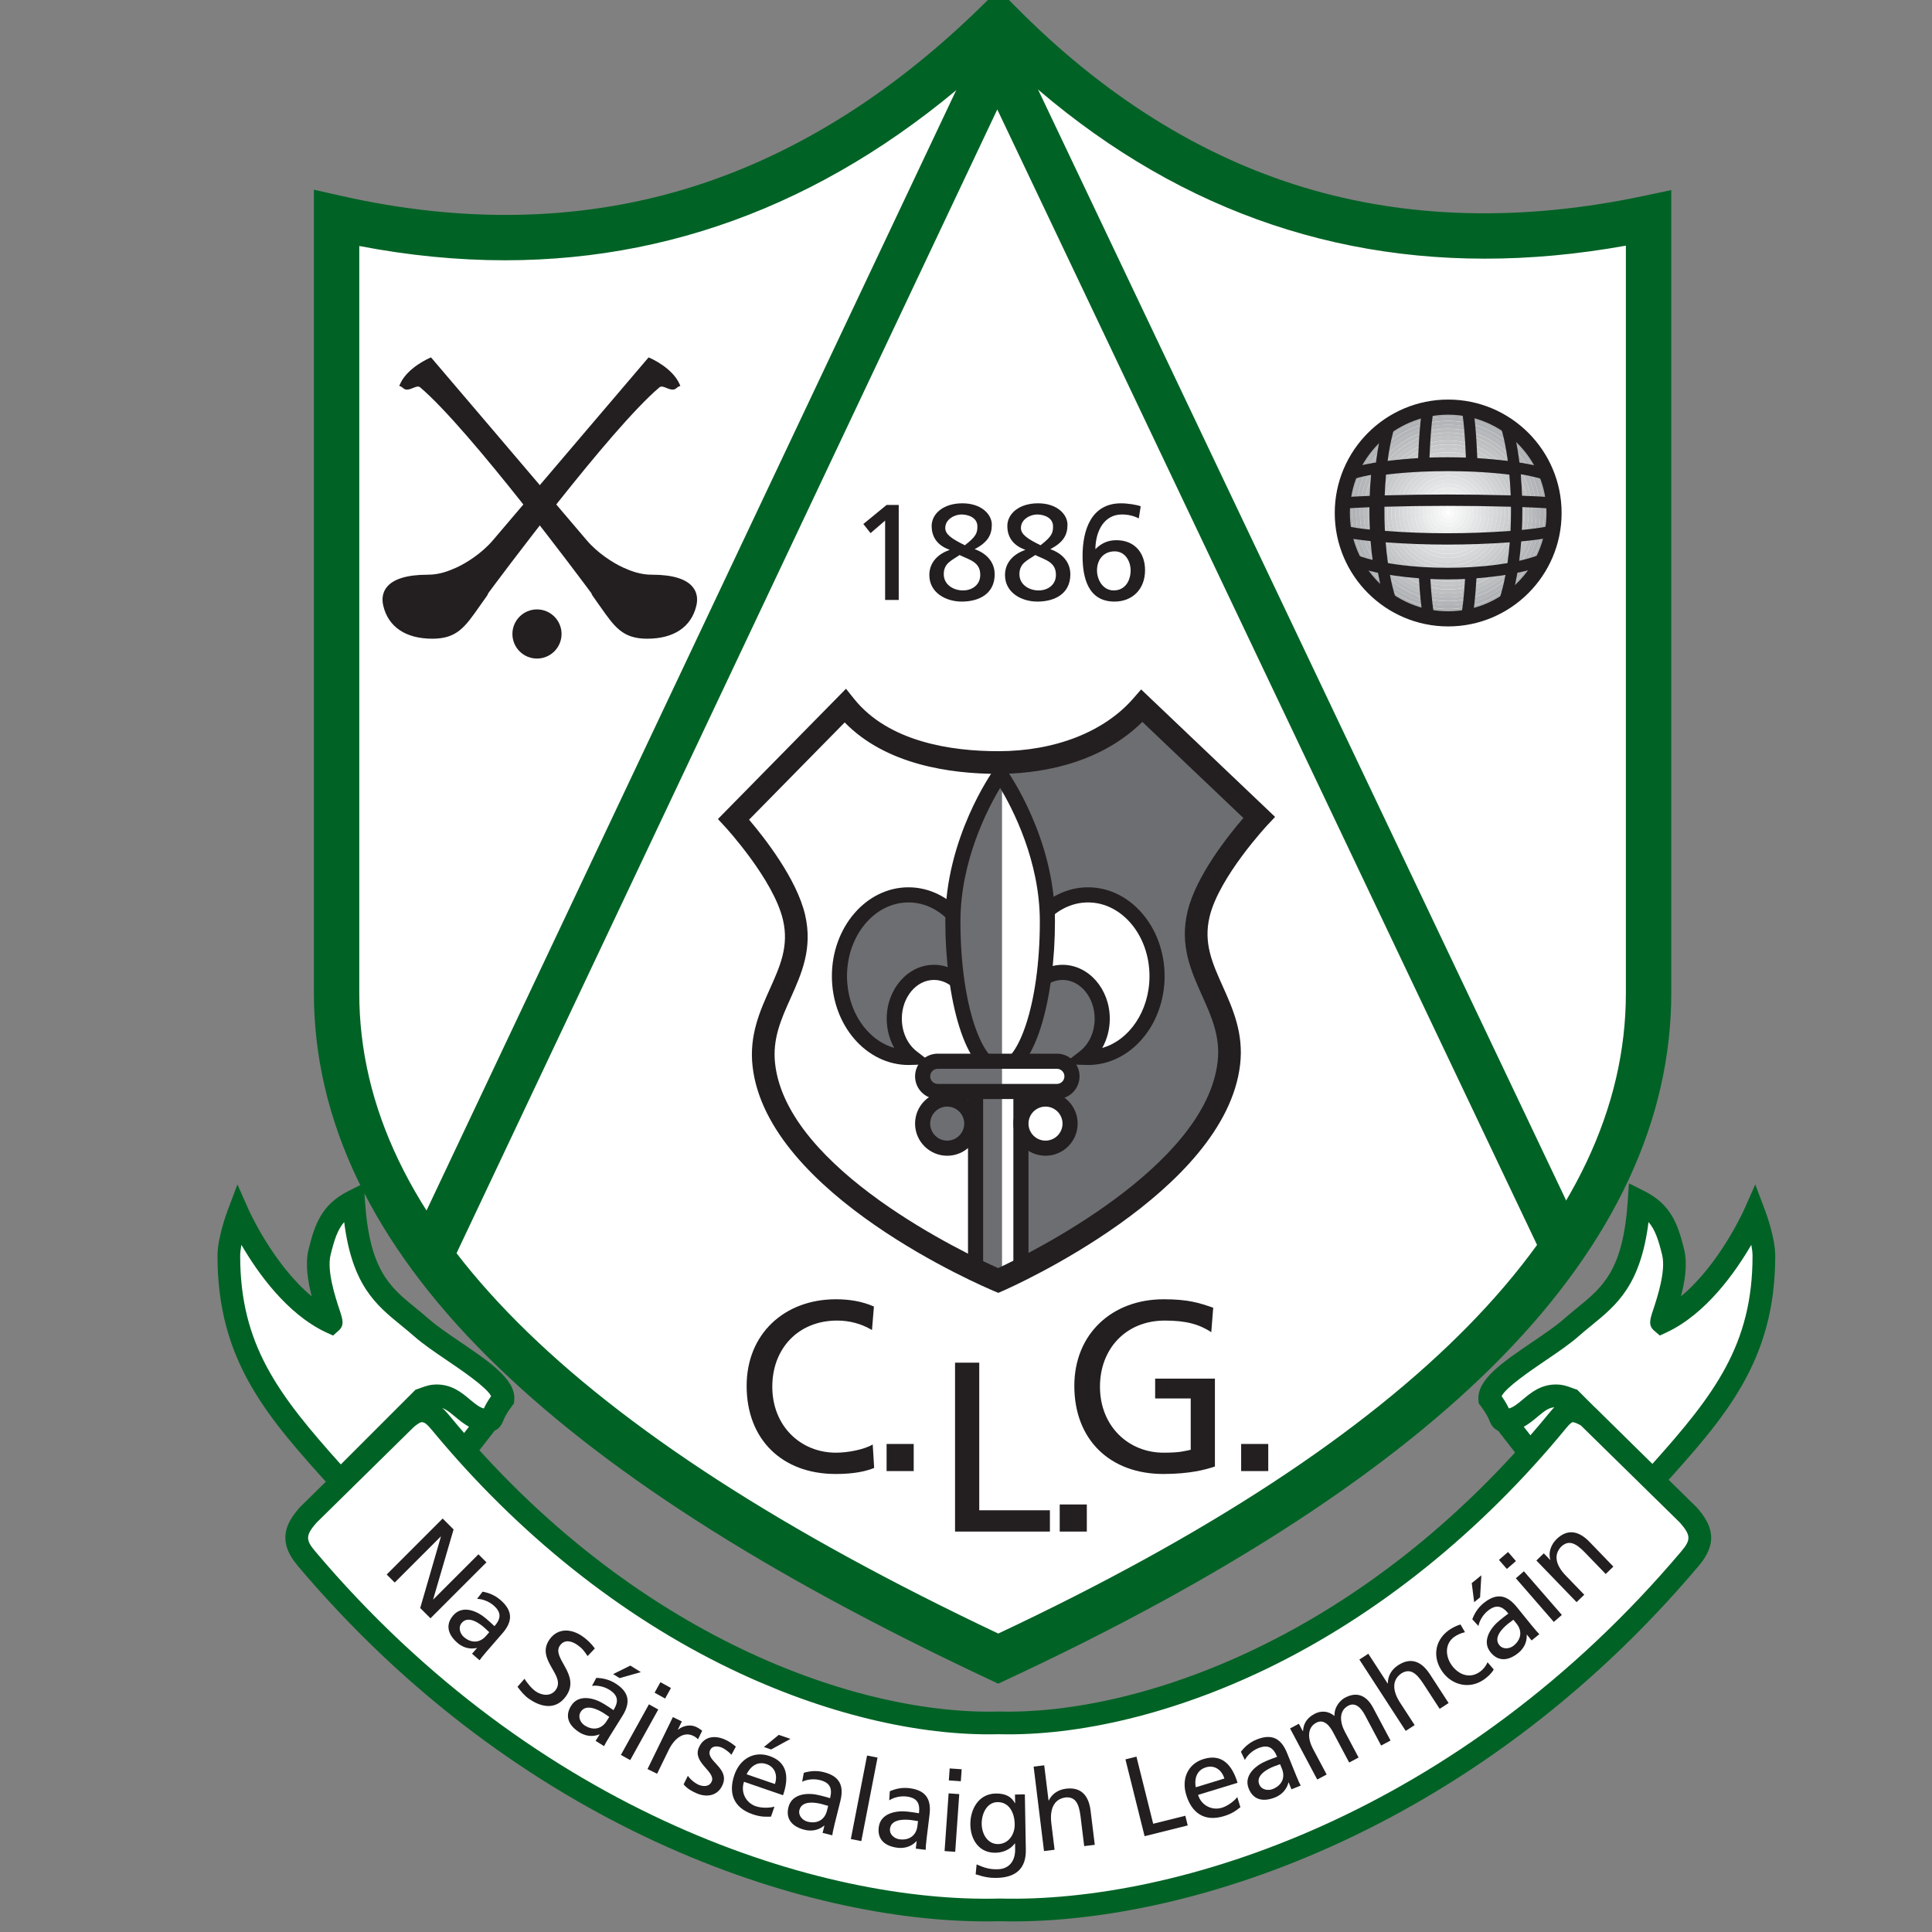 <?xml version="1.0" encoding="UTF-8"?>
<svg id="Layer_1" xmlns="http://www.w3.org/2000/svg" xmlns:xlink="http://www.w3.org/1999/xlink" version="1.1" viewBox="0 0 400 400">
  <rect x="0" y="0" width="400" height="400" fill="#808080" stroke="none"/>
  <!-- Generator: Adobe Illustrator 29.5.0, SVG Export Plug-In . SVG Version: 2.1.0 Build 137)  -->
  <defs>
    <clipPath id="clippath">
      <path d="M69.688,45.151v160.474c0,50.882,46.967,95.502,136.984,137.772,89.783-41.844,134.667-87.768,134.646-137.772V45.151c-52.164,11.074-97.039-2.496-134.622-40.705-39.508,38.844-85.178,52.413-137.008,40.705" fill="none"/>
    </clipPath>
    <clipPath id="clippath-1">
      <path d="M206.677,157.874c-11.359,0-24.341-2.54-31.704-11.742l-23.092,23.49s10.428,11.267,12.524,20.347c2.736,11.841-7.629,18.452-6.262,30.529,2.891,25.549,48.53,44.619,48.53,44.619,0,0,44.816-19.585,47.754-45.007,1.413-12.223-9.163-18.963-6.262-30.921,2.168-8.933,12.525-19.966,12.525-19.966l-24.269-23.091c-7.476,8.598-19.177,11.742-29.744,11.742" fill="none"/>
    </clipPath>
    <clipPath id="clippath-2">
      <path d="M201.98,225.195v37.771c2.9,1.402,4.693,2.151,4.693,2.151,0,0,1.798-.786,4.7-2.248v-37.674h-9.393Z" fill="none"/>
    </clipPath>
    <clipPath id="clippath-3">
      <path d="M206.677,157.874c-11.359,0-24.341-2.54-31.704-11.742l-23.092,23.49s10.428,11.267,12.524,20.347c2.736,11.841-7.629,18.452-6.262,30.529,2.891,25.549,48.53,44.619,48.53,44.619,0,0,44.816-19.585,47.754-45.007,1.413-12.223-9.163-18.963-6.262-30.921,2.168-8.933,12.525-19.966,12.525-19.966l-24.269-23.091c-7.476,8.598-19.177,11.742-29.744,11.742" fill="none"/>
    </clipPath>
    <clipPath id="clippath-4">
      <path d="M197.283,190.751c0,16.861,4.381,30.529,9.785,30.529s9.785-13.668,9.785-30.529-9.785-30.529-9.785-30.529c0,0-9.785,13.669-9.785,30.529" fill="none"/>
    </clipPath>
    <clipPath id="clippath-5">
      <path d="M206.677,157.874c-11.359,0-24.341-2.54-31.704-11.742l-23.092,23.49s10.428,11.267,12.524,20.347c2.736,11.841-7.629,18.452-6.262,30.529,2.891,25.549,48.53,44.619,48.53,44.619,0,0,44.816-19.585,47.754-45.007,1.413-12.223-9.163-18.963-6.262-30.921,2.168-8.933,12.525-19.966,12.525-19.966l-24.269-23.091c-7.476,8.598-19.177,11.742-29.744,11.742" fill="none"/>
    </clipPath>
    <clipPath id="clippath-6">
      <path d="M194.152,219.715c-1.729,0-3.131,1.402-3.131,3.131s1.402,3.131,3.131,3.131h24.659c1.729,0,3.13-1.402,3.13-3.131s-1.402-3.131-3.13-3.131h-24.659Z" fill="none"/>
    </clipPath>
    <clipPath id="clippath-7">
      <path d="M206.677,157.874c-11.359,0-24.341-2.54-31.704-11.742l-23.092,23.49s10.428,11.267,12.524,20.347c2.736,11.841-7.629,18.452-6.262,30.529,2.891,25.549,48.53,44.619,48.53,44.619,0,0,44.816-19.585,47.754-45.007,1.413-12.223-9.163-18.963-6.262-30.921,2.168-8.933,12.525-19.966,12.525-19.966l-24.269-23.091c-7.476,8.598-19.177,11.742-29.744,11.742" fill="none"/>
    </clipPath>
    <clipPath id="clippath-8">
      <path d="M277.911,106.209c0,12.105,9.813,21.918,21.918,21.918s21.918-9.813,21.918-21.918-9.813-21.918-21.918-21.918-21.918,9.812-21.918,21.918" fill="none"/>
    </clipPath>
  </defs>
  <g>
    <path d="M311.963,296.429c1.859-3.522,4.305-6.262,8.317-6.262h3.034l.391,1.566c-2.349,3.62-4.012,5.088-6.654,8.611-1.467-.685-4.207-2.74-5.088-3.914" fill="#fff"/>
    <path d="M88.474,290.167c1.37-.489,2.349-1.174,3.914-1.174,3.816,0,5.382,3.523,7.437,6.654l-4.697,3.522c-2.642-2.349-4.697-5.968-6.653-9.002" fill="#fff"/>
    <path d="M69.687,45.151c51.83,11.708,97.501-1.861,137.009-40.705,37.583,38.209,82.458,51.778,134.622,40.705v160.474c.021,50.003-44.863,95.928-134.647,137.772-90.016-42.271-136.984-86.891-136.984-137.772V45.151Z" fill="#fff"/>
  </g>
  <g clip-path="url(#clippath)">
    <polygon points="86.458 276.518 77.965 272.503 201.268 11.7 196.173 .982 204.657 -3.051 206.454 .731 207.127 -.693 215.619 3.322 211.663 11.689 333.035 267.014 324.552 271.047 206.477 22.659 86.458 276.518" fill="#006225"/>
  </g>
  <g>
    <path d="M206.663,348.582l-1.988-.935c-46.551-21.86-80.425-43.635-103.558-66.573-23.971-23.768-36.126-49.153-36.126-75.45V39.275l5.732,1.295c25,5.646,48.804,5.204,70.753-1.316,21.984-6.531,42.82-19.369,61.929-38.156l3.348-3.292,3.293,3.348c18.145,18.448,38.283,31.108,59.853,37.631,21.566,6.52,45.266,7.118,70.444,1.773l5.672-1.204v166.272c.011,26.154-11.76,51.464-34.986,75.228-22.733,23.261-57.178,45.737-102.375,66.8l-1.991.929ZM74.384,50.93v154.695c0,47.064,43.283,90.446,132.293,132.583,86.243-40.561,129.963-85.162,129.944-132.581V50.859c-9.977,1.798-19.719,2.696-29.202,2.696-37.769.001-71.541-14.237-100.776-42.544-30.365,28.528-64.584,42.876-102.097,42.877-9.833,0-19.886-.984-30.163-2.958Z" fill="#006225"/>
    <path d="M180.937,270.503c-2.504-1.102-5.16-1.504-7.866-1.504-10.671,0-18.487,7.165-18.487,17.936,0,11.122,7.365,18.236,18.437,18.236,2.054,0,5.31-.15,7.966-1.252l-.3-4.86c-1.754,1.052-5.11,1.703-7.616,1.703-7.264,0-13.176-5.461-13.176-13.677,0-7.866,5.362-13.677,13.427-13.677,2.555,0,5.01.651,7.214,1.954l.401-4.86Z" fill="#231f20"/>
    <rect x="183.561" y="298.959" width="5.612" height="5.611" fill="#231f20"/>
    <polygon points="197.733 317.095 217.372 317.095 217.372 312.686 202.743 312.686 202.743 282.126 197.733 282.126 197.733 317.095" fill="#231f20"/>
    <rect x="219.404" y="311.484" width="5.612" height="5.611" fill="#231f20"/>
    <path d="M251.185,270.753c-2.906-1.002-5.16-1.754-10.271-1.754-10.671,0-18.486,7.165-18.486,17.936,0,11.122,7.364,18.236,18.437,18.236,5.461,0,8.767-.901,10.671-1.552v-18.187h-12.375v4.108h7.364v10.621c-1.252.251-2.154.601-5.611.601-7.264,0-13.176-5.461-13.176-13.677,0-7.816,5.361-13.677,13.426-13.677,4.509,0,7.165.801,9.619,2.404l.401-5.06Z" fill="#231f20"/>
    <rect x="256.967" y="298.959" width="5.612" height="5.611" fill="#231f20"/>
    <polygon points="183.254 124.214 186.073 124.214 186.073 104.544 183.565 104.544 178.745 108.49 180.239 110.378 183.254 107.785 183.254 124.214" fill="#231f20"/>
    <path d="M195.707,109.307c0-1.86,2.03-2.79,3.325-2.79,1.409,0,3.326.62,3.326,2.481,0,1.352-.282,2.113-2.593,3.889-2.649-1.297-4.059-2.227-4.059-3.579M202.95,119.142c-.056,1.973-1.691,3.1-3.579,3.1-1.973,0-3.974-1.184-3.974-3.353,0-2.311,1.663-2.846,3.269-3.974,2.114,1.015,4.368,1.465,4.284,4.227M199.117,124.552c3.692,0,6.82-1.691,6.82-5.636,0-2.621-1.776-4.396-4.142-5.213,2.648-1.409,3.55-2.874,3.55-5.073,0-2.17-2.197-4.425-6.087-4.425-4.002,0-6.37,2.198-6.37,4.707,0,1.86.818,3.889,3.692,4.904v.056c-2.367.817-4.171,2.564-4.171,5.185,0,3.635,3.382,5.495,6.707,5.495" fill="#231f20" fill-rule="evenodd"/>
    <path d="M211.372,109.307c0-1.86,2.03-2.79,3.325-2.79,1.409,0,3.325.62,3.325,2.481,0,1.352-.282,2.113-2.593,3.889-2.648-1.297-4.058-2.227-4.058-3.579M218.615,119.142c-.056,1.973-1.691,3.1-3.579,3.1-1.973,0-3.974-1.184-3.974-3.353,0-2.311,1.663-2.846,3.269-3.974,2.114,1.015,4.368,1.465,4.284,4.227M214.783,124.552c3.691,0,6.82-1.691,6.82-5.636,0-2.621-1.775-4.396-4.143-5.213,2.649-1.409,3.551-2.874,3.551-5.073,0-2.17-2.198-4.425-6.087-4.425-4.001,0-6.369,2.198-6.369,4.707,0,1.86.818,3.889,3.692,4.904v.056c-2.367.817-4.171,2.564-4.171,5.185,0,3.635,3.382,5.495,6.707,5.495" fill="#231f20" fill-rule="evenodd"/>
    <path d="M234.083,118.099c0,2.114-1.127,4.142-3.494,4.142-2.311,0-3.466-2.282-3.466-4.142,0-2.198,1.324-3.945,3.663-3.945,2.227,0,3.298,2.114,3.298,3.945M236.169,104.826c-.705-.31-2.705-.62-4.058-.62-6.228,0-7.975,5.58-7.975,10.906,0,4.481,1.127,9.44,6.622,9.44,3.579,0,6.313-2.451,6.313-6.51,0-3.522-2.114-6.199-5.918-6.199-1.635,0-2.987.507-4.312,1.803l-.056.029c.056-3.776,1.832-7.158,5.496-7.158,1.268,0,2.48.282,3.494.818l.395-2.508Z" fill="#231f20" fill-rule="evenodd"/>
    <path d="M106.479,131.259c0-2.594,2.103-4.697,4.697-4.697s4.697,2.103,4.697,4.697-2.103,4.697-4.697,4.697-4.697-2.103-4.697-4.697" fill="#231f20"/>
    <path d="M111.176,136.347c-2.806,0-5.088-2.282-5.088-5.088s2.282-5.088,5.088-5.088,5.088,2.282,5.088,5.088-2.282,5.088-5.088,5.088ZM111.176,126.954c-2.374,0-4.305,1.932-4.305,4.305s1.932,4.305,4.305,4.305,4.305-1.932,4.305-4.305-1.932-4.305-4.305-4.305Z" fill="#231f20"/>
    <path d="M89.132,74.473s22.343,26.204,32.029,37.62c2.308,2.72,5.562,4.796,7.671,5.755,1.952.887,3.836,1.532,6.137,1.532,7.672,0,9.558,2.855,8.822,5.946-.959,4.027-4.168,6.52-9.781,6.52s-6.904-3.068-10.932-8.63c-.147-.203-.239-.395-.284-.578-2.692-3.642-25.404-34.152-35.58-42.766-.978-.71-2.115.496-3.069.397-.347-.036-.672-.473-.958-.588,1.453-3.288,5.945-5.209,5.945-5.209" fill="#231f20"/>
    <path d="M134.009,132.238c-5.073,0-6.744-2.385-9.778-6.716-.453-.647-.938-1.34-1.471-2.076-.153-.212-.262-.424-.325-.633-1.52-2.055-25.158-33.908-35.475-42.642-.361-.261-.793-.113-1.458.16-.452.185-.917.374-1.398.327-.321-.033-.573-.239-.795-.421-.097-.079-.207-.169-.268-.193l-.377-.151.164-.371c1.497-3.39,5.959-5.33,6.148-5.411l.265-.114.187.22s22.344,26.205,32.03,37.621c2.27,2.676,5.478,4.717,7.534,5.652,1.711.778,3.619,1.498,5.975,1.498,4.278,0,7.137.873,8.497,2.596.814,1.03,1.058,2.355.706,3.832-1.047,4.398-4.657,6.821-10.162,6.821ZM86.525,79.257c.305,0,.616.08.918.299,10.349,8.76,33.105,39.387,35.665,42.85l.065.14c.033.136.107.284.221.441.536.739,1.023,1.435,1.478,2.085,2.977,4.249,4.471,6.382,9.136,6.382,5.181,0,8.432-2.151,9.401-6.219.298-1.253.11-2.318-.558-3.165-1.188-1.504-3.914-2.299-7.883-2.299-2.505,0-4.508-.753-6.299-1.567-2.13-.968-5.454-3.083-7.808-5.858-9.159-10.795-29.635-34.813-31.835-37.394-.923.443-4.053,2.092-5.337,4.586.039.031.078.062.116.094.123.101.292.239.38.248.285.026.641-.117,1.02-.273.397-.163.853-.35,1.32-.35Z" fill="#231f20"/>
    <path d="M134.394,74.473s-22.343,26.204-32.029,37.62c-2.308,2.72-5.562,4.796-7.671,5.755-1.952.887-3.836,1.532-6.137,1.532-7.672,0-9.558,2.855-8.822,5.946.959,4.027,4.168,6.52,9.781,6.52s6.904-3.068,10.932-8.63c.147-.203.239-.395.284-.578,2.692-3.642,25.404-34.152,35.579-42.766.979-.71,2.115.496,3.069.397.347-.036.672-.473.958-.588-1.453-3.288-5.945-5.209-5.945-5.209" fill="#231f20"/>
    <path d="M89.516,132.238c-5.506,0-9.115-2.422-10.162-6.821-.352-1.477-.108-2.802.705-3.832,1.361-1.723,4.22-2.596,8.497-2.596,2.356,0,4.264-.72,5.975-1.498,2.056-.935,5.263-2.975,7.535-5.652,9.685-11.416,32.029-37.621,32.029-37.621l.187-.22.265.114c.189.081,4.651,2.02,6.149,5.41l.164.371-.377.151c-.062.024-.171.114-.268.193-.222.181-.474.388-.796.421-.476.046-.946-.142-1.398-.327-.666-.273-1.097-.42-1.482-.142-10.304,8.724-33.931,40.57-35.451,42.624-.063.208-.172.421-.325.632-.533.736-1.019,1.429-1.472,2.076-3.034,4.331-4.705,6.716-9.778,6.716ZM134.499,74.953c-2.2,2.58-22.676,26.598-31.834,37.394-2.355,2.775-5.678,4.89-7.808,5.858-1.791.814-3.794,1.567-6.299,1.567-3.969,0-6.695.795-7.883,2.299-.669.847-.857,1.912-.558,3.165.969,4.069,4.219,6.219,9.4,6.219,4.665,0,6.159-2.133,9.136-6.382.455-.651.943-1.346,1.479-2.086.113-.157.188-.305.221-.441l.065-.14c1.021-1.381,25.127-33.932,35.641-42.832.789-.572,1.606-.236,2.262.033.379.156.734.3,1.02.273.088-.009.257-.147.381-.248.038-.031.077-.063.116-.093-1.285-2.494-4.415-4.143-5.338-4.586Z" fill="#231f20"/>
    <path d="M325.271,289.775c-1.174-.391-1.859-.782-3.131-.782-4.599,0-6.067,5.088-10.666,5.088-1.174,0-.294-.783-3.033-4.403-.392-4.208,11.605-10.165,16.83-14.776,6.654-5.871,12.916-8.22,14.091-26.224,4.697,2.349,5.858,5.759,7.045,10.568,1.371,5.555-2.969,14.772-2.348,14.482,11.742-5.479,19.179-22.31,19.179-22.31,0,0,1.957,5.186,1.957,8.611,0,20.45-9.393,31.41-23.093,46.576l-16.83-16.83Z" fill="#fff"/>
    <path d="M342.187,310.013l-18.199-18.199c-.093-.033-.183-.067-.272-.099-.722-.266-1.036-.374-1.577-.374-1.378,0-2.304.721-3.823,1.995-1.644,1.378-3.689,3.093-6.843,3.093-2.148,0-2.783-1.531-3.088-2.267-.242-.586-.611-1.472-1.818-3.066l-.403-.534-.062-.666c-.392-4.21,4.979-7.855,11.199-12.074,2.475-1.68,4.813-3.267,6.415-4.68.961-.848,1.903-1.616,2.813-2.358,5.332-4.347,9.544-7.781,10.488-22.259l.23-3.53,3.164,1.583c5.589,2.795,7.004,6.956,8.274,12.105.742,3.003.146,6.636-.657,9.708,7.969-6.594,13.001-17.79,13.06-17.924l2.322-5.238,2.024,5.359c.216.572,2.108,5.695,2.108,9.44,0,21.914-10.458,33.492-23.699,48.15l-1.655,1.834ZM322.139,286.644c1.4,0,2.357.352,3.201.663.209.077.43.158.673.24l.526.176,15.472,15.472c12.961-14.451,20.833-24.798,20.833-43.166,0-.678-.1-1.475-.255-2.302-3.303,5.68-9.388,14.324-17.539,18.128l-1.399.653-1.198-1.026c-1.237-1.099-.84-2.302-.182-4.293.866-2.624,2.667-8.083,1.854-11.382-.76-3.081-1.429-5.19-2.815-6.795-1.661,13.135-6.606,17.165-11.813,21.411-.876.714-1.781,1.452-2.674,2.24-1.825,1.61-4.282,3.278-6.885,5.044-2.929,1.987-8.185,5.553-9.041,7.356.76,1.088,1.209,1.928,1.499,2.547.931-.254,1.744-.904,2.901-1.874,1.644-1.378,3.689-3.093,6.842-3.093Z" fill="#006225"/>
    <rect x="312.942" y="292.279" width="4.697" height="13.388" transform="translate(-117.139 256.572) rotate(-37.878)" fill="#006225"/>
    <path d="M87.3,289.775c1.174-.391,1.859-.782,3.131-.782,4.599,0,6.067,5.088,10.666,5.088,1.174,0,.294-.783,3.033-4.403.392-4.208-11.605-10.165-16.83-14.776-6.654-5.871-12.916-8.22-14.091-26.224-4.697,2.349-5.858,5.759-7.045,10.568-1.371,5.555,2.969,14.772,2.348,14.482-11.742-5.479-19.179-22.31-19.179-22.31,0,0-1.957,5.186-1.957,8.611,0,20.45,9.393,31.41,23.093,46.576l16.83-16.83Z" fill="#fff"/>
    <path d="M70.384,310.013l-1.656-1.834c-13.24-14.658-23.698-26.236-23.698-48.15,0-3.745,1.893-8.868,2.108-9.44l2.022-5.361,2.322,5.24c.06.134,5.09,11.329,13.061,17.924-.804-3.073-1.399-6.705-.658-9.708,1.27-5.149,2.686-9.31,8.274-12.105l3.164-1.583.231,3.53c.944,14.477,5.155,17.911,10.488,22.259.911.742,1.852,1.51,2.813,2.357,1.602,1.414,3.94,3,6.415,4.68,6.22,4.22,11.591,7.865,11.2,12.075l-.062.666-.404.533c-1.206,1.594-1.574,2.481-1.817,3.067-.305.736-.941,2.267-3.088,2.267-3.154,0-5.199-1.715-6.842-3.093-1.519-1.274-2.446-1.995-3.824-1.995-.54,0-.855.108-1.577.374-.089.032-.18.066-.273.099l-18.198,18.199ZM49.981,257.728c-.155.826-.255,1.624-.255,2.302,0,18.367,7.872,28.715,20.833,43.166l15.472-15.472.526-.176c.244-.081.464-.162.673-.24.844-.311,1.801-.663,3.2-.663,3.154,0,5.199,1.715,6.842,3.093,1.157.971,1.97,1.62,2.901,1.875.29-.62.74-1.462,1.502-2.554-.846-1.788-6.113-5.361-9.045-7.351-2.602-1.765-5.06-3.433-6.885-5.043-.892-.788-1.798-1.525-2.673-2.24-5.207-4.246-10.152-8.277-11.813-21.411-1.386,1.605-2.055,3.713-2.815,6.795-.814,3.298.988,8.757,1.854,11.381.658,1.992,1.055,3.194-.182,4.294l-1.153,1.025-1.442-.651c-8.152-3.804-14.238-12.449-17.54-18.129Z" fill="#006225"/>
    <rect x="90.587" y="296.625" width="13.388" height="4.696" transform="translate(-198.447 192.234) rotate(-52.13)" fill="#006225"/>
    <path d="M207.002,395.42c-36.786.965-97-17.58-143.577-72.767-3.04-3.602-2.348-5.871.391-9.002l20.129-19.799s1.635-1.574,2.964-1.729c2.003-.234,3.225,1.125,4.46,2.618,38.515,46.578,85.826,62.739,115.406,61.963,29.71.779,77.123-15.528,115.72-62.581,1.063-1.296,1.461-1.771,2.776-2,1.426-.248,3.522,1.174,3.522,1.174l20.744,20.353c2.74,3.131,3.431,5.4.391,9.002-46.576,55.187-106.141,73.732-142.927,72.767" fill="#fff"/>
    <path d="M204.225,397.805c-37.761,0-96.581-19.118-142.595-73.637-4.373-5.183-2.383-8.861.419-12.063l.121-.128,20.129-19.799c.536-.515,2.376-2.157,4.338-2.387,3.36-.401,5.353,2.014,6.542,3.453,38.286,46.302,85.106,61.872,113.535,61.112l.062-.002.061.002c28.542.714,75.491-14.967,113.843-61.722,1.165-1.42,2.007-2.444,4.19-2.824,2.193-.387,4.568,1.085,5.244,1.545l.326.266,20.867,20.483c2.803,3.203,4.792,6.881.419,12.063-47.144,55.858-107.425,74.561-144.722,73.602-.91.023-1.84.035-2.776.035ZM65.527,315.262c-2.246,2.582-2.287,3.53-.307,5.876,46.106,54.63,105.159,72.91,141.721,71.935l.061-.002.061.002c36.284.943,94.976-17.32,141.072-71.935,1.98-2.345,1.939-3.293-.306-5.875l-20.509-20.122c-.595-.366-1.386-.699-1.688-.699-.002,0-.004,0-.006,0q-.417.074-1.316,1.17c-17.678,21.553-39.112,38.792-61.984,49.852-19.008,9.192-38.76,14.001-55.55,13.588-16.722.415-36.405-4.351-55.369-13.456-22.818-10.955-44.204-28.024-61.847-49.359-1.234-1.492-1.72-1.851-2.378-1.782-.289.06-1.097.603-1.613,1.094l-20.041,19.713Z" fill="#006225"/>
    <polygon points="80.059 325.987 81.72 327.648 91.251 318.116 91.284 318.149 87 332.928 89.125 335.054 100.717 323.463 99.056 321.802 89.723 331.135 89.689 331.102 93.908 316.655 91.649 314.396 80.059 325.987" fill="#231f20"/>
    <path d="M100.604,338.725c-1.171,1.347-2.933,1.621-4.581.188-.762-.662-1.237-1.979-.405-2.935,1.387-1.595,3.743.204,4.648.99.354.308.678.652,1.032.959l-.694.798ZM98.767,331.03c1.167.019,2.485.542,3.425,1.359,1.666,1.448,1.54,2.739.184,4.298-.625-.605-1.085-1.006-1.741-1.575-1.719-1.495-4.817-2.943-6.789-.674-1.711,1.967-1.085,4.004.865,5.699,1.524,1.325,3.134,1.263,4.002,1.052l.036.031-1.017,1.17,1.56,1.355c.196-.296.576-.806,1.47-1.833l3.251-3.74c2.141-2.463,2.205-4.649-.383-6.898-1.152-1.001-2.453-1.51-3.718-1.737l-1.144,1.495Z" fill="#231f20" fill-rule="evenodd"/>
    <path d="M123.162,341.296c-.695-.973-1.645-1.869-2.53-2.488-2.424-1.698-5.199-1.748-6.869.637-2.922,4.175,3.428,7.389,1.326,10.39-1.104,1.577-3.074,1.115-4.17.347-.982-.687-1.867-1.88-2.331-2.607l-1.446,1.654c.684.909,1.418,1.824,2.361,2.484,2.693,1.886,5.7,2.3,7.707-.566,3.098-4.425-3.091-7.87-1.286-10.448.983-1.404,2.522-.899,3.599-.145,1.001.701,1.418,1.251,2.13,2.322l1.509-1.581Z" fill="#231f20"/>
    <path d="M125.582,356.357c-.946,1.513-2.644,2.058-4.496.901-.857-.535-1.531-1.76-.859-2.835,1.12-1.793,3.729-.384,4.744.251.398.249.772.538,1.17.787l-.56.896ZM122.563,349.043c1.156-.164,2.539.147,3.595.806,1.872,1.17,1.949,2.465.854,4.217-.711-.501-1.23-.824-1.967-1.284-1.932-1.208-5.218-2.153-6.81.396-1.382,2.211-.446,4.124,1.745,5.494,1.713,1.07,3.293.756,4.117.413l.04.025-.821,1.315,1.753,1.095c.147-.324.442-.886,1.165-2.041l2.625-4.203c1.73-2.768,1.451-4.936-1.457-6.754-1.294-.809-2.659-1.107-3.943-1.134l-.896,1.655ZM126.943,346.601l1.335.834,4.4-1.238-2.171-1.356-3.564,1.761Z" fill="#231f20" fill-rule="evenodd"/>
    <path d="M138.912,349.484l-2.178-1.207-1.207,2.178,2.178,1.207,1.207-2.178ZM128.547,363.339l1.931,1.07,5.806-10.475-1.93-1.07-5.807,10.475Z" fill="#231f20" fill-rule="evenodd"/>
    <path d="M134.062,366.267l1.984.967,2.388-4.896c1.318-2.702,3.302-3.824,5.075-2.959.338.164.718.402,1.005.725l.865-1.773c-.381-.29-.647-.498-1.237-.786-1.139-.556-2.67-.31-3.744.552l-.042-.021.814-1.667-1.857-.906-5.25,10.764Z" fill="#231f20"/>
    <path d="M141.537,369.429c.718.892,1.732,1.45,2.77,1.89,1.967.835,4.306.552,5.306-1.804,1.496-3.523-3.557-4.902-2.602-7.151.385-.908,1.476-.955,2.514-.514.475.201,1.566.996,1.902,1.47l.925-1.699c-.7-.577-1.394-1.102-2.346-1.505-2.183-.927-4.359-.55-5.331,1.742-1.313,3.091,3.538,4.946,2.685,6.957-.505,1.188-1.816,1.091-2.745.696-.584-.247-1.619-.993-2.198-1.851l-.879,1.77Z" fill="#231f20"/>
    <path d="M154.576,367.348c.66-1.412,2.084-2.81,4.128-2.106,1.798.619,2.331,2.392,1.734,4.124l-5.862-2.018ZM160.347,374.029c-.656.246-2.499.406-3.876-.068-1.976-.681-3.203-2.817-2.431-5.06l8.083,2.783c1.253-3.641.981-6.815-2.794-8.115-3.197-1.101-6.125.549-7.279,3.902-1.269,3.685-.267,6.762,3.752,8.147,1.865.642,2.928.512,3.827.499l.719-2.087ZM158.159,361.701l1.487.512,4.01-2.195-2.421-.834-3.077,2.518Z" fill="#231f20" fill-rule="evenodd"/>
    <path d="M171.206,374.912c-.432,1.732-1.878,2.775-3.997,2.247-.98-.244-2-1.2-1.693-2.431.511-2.051,3.428-1.517,4.59-1.227.456.114.9.273,1.356.387l-.256,1.025ZM166.076,368.889c1.048-.513,2.46-.645,3.668-.344,2.141.534,2.615,1.741,2.115,3.746-.832-.256-1.424-.403-2.267-.613-2.21-.552-5.627-.435-6.354,2.481-.631,2.53.851,4.061,3.357,4.685,1.96.489,3.367-.298,4.044-.879l.046.011-.375,1.504,2.005.5c.039-.353.147-.98.477-2.302l1.199-4.808c.79-3.166-.146-5.143-3.473-5.972-1.481-.369-2.871-.231-4.101.139l-.341,1.851Z" fill="#231f20" fill-rule="evenodd"/>
    <rect x="170.114" y="371.22" width="17.613" height="2.208" transform="translate(-220.695 476.941) rotate(-79.004)" fill="#231f20"/>
    <path d="M189.935,378.093c-.217,1.772-1.526,2.983-3.693,2.717-1.003-.123-2.131-.948-1.977-2.207.258-2.097,3.217-1.924,4.406-1.778.466.058.926.162,1.392.219l-.129,1.048ZM184.109,372.74c.977-.637,2.363-.94,3.599-.788,2.192.269,2.808,1.409,2.556,3.461-.857-.153-1.462-.227-2.325-.333-2.261-.278-5.639.254-6.005,3.238-.318,2.587,1.34,3.926,3.904,4.241,2.005.246,3.304-.707,3.906-1.366l.046.006-.189,1.538,2.051.251c-.004-.355.027-.99.193-2.343l.604-4.917c.398-3.241-.771-5.087-4.174-5.506-1.515-.186-2.878.121-4.053.639l-.113,1.879Z" fill="#231f20" fill-rule="evenodd"/>
    <path d="M199.104,366.307l-2.483-.174-.174,2.483,2.483.174.174-2.484ZM195.565,383.245l2.202.153.836-11.947-2.203-.154-.835,11.948Z" fill="#231f20" fill-rule="evenodd"/>
    <path d="M206.657,381.797c-2.066.036-3.369-1.914-3.408-4.168-.036-2.043,1.025-4.48,3.256-4.519,2.348-.042,3.536,2.075,3.579,4.564.039,2.231-1.361,4.087-3.427,4.123M212.185,371.507l-2.044.036.032,1.784h-.047c-.68-1.279-1.868-2.034-3.981-1.997-3.616.062-5.296,3.38-5.243,6.456.054,3.099,1.794,5.864,5.222,5.804,1.526-.027,3.065-.664,3.983-1.925h.046s.021,1.173.021,1.173c.044,2.536-1.313,4.134-3.638,4.173-1.62.029-2.635-.259-4.339-1.005l-.199,2.048c1.936.623,3.043.769,4.311.746,4.297-.075,6.139-2.197,6.076-5.837l-.2-11.458Z" fill="#231f20" fill-rule="evenodd"/>
    <path d="M216.15,383.241l2.191-.269-.676-5.501c-.355-2.89.519-5.032,3.012-5.339,1.926-.117,2.698,1.16,3.039,3.933l.755,6.153,2.192-.269-.867-7.063c-.393-3.194-2.003-4.937-5.079-4.559-1.656.204-2.942,1.095-3.579,2.451l-.047.006-.896-7.296-2.191.269,2.146,17.482Z" fill="#231f20"/>
    <polygon points="236.976 380.164 245.908 377.937 245.408 375.931 238.755 377.59 235.289 363.691 233.01 364.26 236.976 380.164" fill="#231f20"/>
    <path d="M247.57,370.037c-.296-1.53.035-3.498,2.102-4.129,1.819-.556,3.292.565,3.827,2.317l-5.929,1.812ZM256.166,372.05c-.387.585-1.783,1.798-3.176,2.223-1.999.611-4.247-.397-4.94-2.664l8.175-2.499c-1.127-3.683-3.213-6.09-7.031-4.923-3.234.989-4.632,4.044-3.596,7.435,1.14,3.728,3.759,5.628,7.824,4.386,1.886-.577,2.67-1.308,3.389-1.846l-.645-2.111Z" fill="#231f20" fill-rule="evenodd"/>
    <path d="M265.423,366.237c.668,1.654.112,3.349-1.913,4.166-.936.379-2.324.204-2.799-.971-.792-1.96,1.881-3.242,2.992-3.691.436-.176.889-.308,1.324-.484l.396.98ZM257.732,364.379c.546-1.03,1.611-1.967,2.765-2.434,2.046-.827,3.139-.129,3.914,1.788-.823.282-1.389.511-2.195.836-2.113.853-4.809,2.956-3.682,5.743.976,2.416,3.075,2.784,5.47,1.817,1.873-.757,2.548-2.22,2.754-3.088l.044-.018.58,1.437,1.916-.774c-.175-.309-.456-.88-.966-2.142l-1.857-4.595c-1.223-3.026-3.141-4.075-6.319-2.79-1.416.572-2.459,1.5-3.236,2.523l.812,1.698Z" fill="#231f20" fill-rule="evenodd"/>
    <path d="M272.717,368.429l1.949-1.036-2.834-5.329c-1.047-1.969-1.296-4.337.695-5.396,1.576-.838,2.758.635,3.453,1.941l3.352,6.303,1.949-1.036-2.834-5.329c-1.047-1.969-1.295-4.337.696-5.396,1.576-.838,2.758.634,3.452,1.941l3.352,6.303,1.949-1.036-3.605-6.78c-1.224-2.302-3.124-3.526-5.82-2.092-.954.507-2.264,1.895-2.184,3.794-1.321-1.133-2.875-1.104-4.099-.454-1.555.827-2.315,1.949-2.411,3.569l-.041.022-.816-1.534-1.825.97,5.622,10.575Z" fill="#231f20"/>
    <path d="M291.037,358.365l1.851-1.203-3.018-4.647c-1.586-2.443-1.741-4.75.367-6.119,1.679-.95,2.933-.141,4.454,2.203l3.377,5.199,1.852-1.202-3.876-5.968c-1.753-2.699-3.963-3.559-6.563-1.871-1.398.908-2.164,2.274-2.142,3.772l-.04.026-4.003-6.165-1.851,1.202,9.593,14.772Z" fill="#231f20"/>
    <path d="M302.382,336.334c-.665.164-1.72.669-2.442,1.194-2.964,2.153-3.394,5.716-1.254,8.661,2.014,2.774,5.699,3.61,8.625,1.484.646-.469,1.459-1.147,1.952-2.028l-1.292-1.499c-.289.761-.91,1.504-1.519,1.945-2.298,1.671-4.61.447-5.866-1.282-1.339-1.843-1.515-4.443.479-5.893.57-.414,1.35-.778,2.241-.99l-.924-1.592Z" fill="#231f20"/>
    <path d="M313.993,336.171c1.123,1.387,1.086,3.17-.611,4.544-.784.636-2.162.875-2.961-.111-1.33-1.642.852-3.651,1.782-4.404.365-.296.76-.555,1.125-.85l.665.821ZM306.095,336.643c.221-1.146.966-2.353,1.934-3.136,1.715-1.389,2.964-1.041,4.265.565-.706.511-1.179.895-1.855,1.441-1.77,1.434-3.734,4.233-1.843,6.569,1.64,2.026,3.755,1.764,5.763.139,1.569-1.271,1.788-2.868,1.731-3.758l.037-.029.975,1.204,1.606-1.301c-.258-.245-.694-.708-1.551-1.766l-3.119-3.851c-2.054-2.537-4.195-2.979-6.859-.822-1.187.961-1.913,2.154-2.357,3.359l1.272,1.387ZM305.212,331.708l1.223-.991.263-4.564-1.99,1.611.504,3.943Z" fill="#231f20" fill-rule="evenodd"/>
    <path d="M312.224,321.324l-1.879,1.633,1.633,1.879,1.879-1.633-1.633-1.879ZM321.698,335.802l1.666-1.448-7.858-9.039-1.666,1.448,7.857,9.039Z" fill="#231f20" fill-rule="evenodd"/>
    <path d="M326.413,331.704l1.587-1.533-3.849-3.986c-2.023-2.095-2.615-4.331-.808-6.077,1.467-1.253,2.852-.698,4.793,1.312l4.307,4.46,1.588-1.533-4.943-5.119c-2.235-2.314-4.57-2.737-6.799-.584-1.2,1.158-1.778,2.859-1.304,4.295l-.034.032-1.322-1.369-1.537,1.485,8.32,8.616Z" fill="#231f20"/>
    <path d="M174.973,146.132c7.362,9.202,20.345,11.742,31.704,11.742,10.568,0,22.269-3.144,29.744-11.742l24.27,23.091s-10.358,11.032-12.525,19.966c-2.901,11.958,7.675,18.698,6.262,30.921-2.937,25.422-47.753,45.007-47.753,45.007,0,0-45.64-19.071-48.531-44.62-1.367-12.077,8.997-18.687,6.262-30.529-2.097-9.08-12.524-20.347-12.524-20.347l23.092-23.49Z" fill="#fff"/>
  </g>
  <g clip-path="url(#clippath-1)">
    <rect x="207.238" y="139.872" width="57.757" height="132.682" fill="#6d6e71"/>
    <path d="M239.554,202.102c0-9.295-6.396-16.83-14.286-16.83s-14.286,7.535-14.286,16.83c0,2.249.374,4.394,1.054,6.356.928-4.109,4.135-7.139,7.948-7.139,4.539,0,8.219,4.294,8.219,9.59,0,3.342-1.465,6.284-3.687,8.001l.751.023c7.89,0,14.286-7.535,14.286-16.83" fill="#fff"/>
    <path d="M225.268,220.498l-5.166-.157,3.459-2.671c1.927-1.488,3.078-4.016,3.078-6.762,0-4.425-2.984-8.024-6.653-8.024-2.994,0-5.634,2.433-6.422,5.919l-1.21,5.35-1.797-5.183c-.755-2.18-1.139-4.491-1.139-6.867,0-10.144,7.111-18.396,15.85-18.396s15.852,8.252,15.852,18.396-7.111,18.395-15.852,18.395ZM219.985,199.753c5.395,0,9.784,5.004,9.784,11.156,0,2.183-.557,4.279-1.563,6.056,5.587-1.583,9.783-7.646,9.783-14.862,0-8.417-5.707-15.265-12.721-15.265s-12.719,6.848-12.719,15.265c0,.494.019.984.058,1.47,1.814-2.367,4.475-3.819,7.378-3.819Z" fill="#231f20"/>
    <path d="M173.799,202.102c0-9.295,6.396-16.83,14.286-16.83s14.286,7.535,14.286,16.83c0,2.249-.374,4.394-1.054,6.356-.928-4.109-4.135-7.139-7.948-7.139-4.54,0-8.219,4.294-8.219,9.59,0,3.342,1.465,6.284,3.687,8.001l-.751.023c-7.89,0-14.286-7.535-14.286-16.83" fill="#6d6e71"/>
    <path d="M188.133,220.497c-8.789,0-15.9-8.251-15.9-18.394s7.111-18.396,15.852-18.396,15.851,8.252,15.851,18.396c0,2.374-.384,4.685-1.14,6.867l-1.797,5.184-1.209-5.351c-.788-3.485-3.428-5.919-6.421-5.919-3.669,0-6.654,3.6-6.654,8.024,0,2.745,1.151,5.272,3.078,6.762l3.457,2.671-5.118.156ZM188.085,186.838c-7.014,0-12.721,6.848-12.721,15.265,0,7.202,4.177,13.254,9.777,14.852-1.003-1.776-1.557-3.867-1.557-6.046,0-6.152,4.389-11.156,9.785-11.156,2.903,0,5.565,1.452,7.379,3.819.038-.486.058-.977.058-1.47,0-8.417-5.706-15.265-12.72-15.265Z" fill="#231f20"/>
    <rect x="201.98" y="225.195" width="9.393" height="42.271" fill="#fff"/>
  </g>
  <g clip-path="url(#clippath-2)">
    <rect x="190.238" y="208.756" width="17.222" height="76.323" fill="#6d6e71"/>
  </g>
  <g clip-path="url(#clippath-3)">
    <path d="M212.939,269.031h-12.525v-45.402h12.525v45.402ZM203.545,265.9h6.262v-39.14h-6.262v39.14Z" fill="#231f20"/>
    <path d="M197.283,190.751c0-16.861,9.785-30.529,9.785-30.529,0,0,9.785,13.668,9.785,30.529s-4.38,30.529-9.785,30.529-9.785-13.668-9.785-30.529" fill="#fff"/>
  </g>
  <g clip-path="url(#clippath-4)">
    <rect x="190.238" y="149.263" width="17.222" height="76.323" fill="#6d6e71"/>
  </g>
  <g clip-path="url(#clippath-5)">
    <path d="M207.069,222.846c-7.373,0-11.351-16.536-11.351-32.095,0-17.167,9.666-30.866,10.079-31.441l1.273-1.778,1.273,1.778c.411.575,10.076,14.274,10.076,31.441,0,15.559-3.978,32.095-11.349,32.095ZM207.069,163.127c-2.589,4.314-8.22,15.136-8.22,27.625,0,17.944,4.787,28.963,8.22,28.963s8.218-11.019,8.218-28.963c0-12.489-5.63-23.31-8.218-27.625Z" fill="#231f20"/>
    <path d="M191.021,222.846c0-1.729,1.402-3.131,3.131-3.131h24.658c1.729,0,3.131,1.402,3.131,3.131s-1.402,3.131-3.131,3.131h-24.658c-1.729,0-3.131-1.402-3.131-3.131" fill="#fff"/>
  </g>
  <g clip-path="url(#clippath-6)">
    <rect x="190.238" y="149.263" width="17.222" height="76.323" fill="#6d6e71"/>
  </g>
  <g clip-path="url(#clippath-7)">
    <path d="M218.811,227.543h-24.659c-2.59,0-4.697-2.107-4.697-4.697s2.107-4.697,4.697-4.697h24.659c2.59,0,4.697,2.107,4.697,4.697s-2.107,4.697-4.697,4.697ZM194.152,221.281c-.863,0-1.566.703-1.566,1.566s.702,1.566,1.566,1.566h24.659c.863,0,1.566-.703,1.566-1.566s-.703-1.566-1.566-1.566h-24.659Z" fill="#231f20"/>
    <path d="M191.021,232.631c0-2.81,2.278-5.088,5.088-5.088s5.089,2.278,5.089,5.088-2.278,5.088-5.089,5.088-5.088-2.278-5.088-5.088" fill="#6d6e71"/>
    <path d="M196.108,239.285c-3.669,0-6.653-2.985-6.653-6.654s2.985-6.654,6.653-6.654,6.654,2.985,6.654,6.654-2.985,6.654-6.654,6.654ZM196.108,229.108c-1.942,0-3.522,1.58-3.522,3.523s1.58,3.523,3.522,3.523,3.523-1.58,3.523-3.523-1.58-3.523-3.523-3.523Z" fill="#231f20"/>
    <path d="M211.374,232.631c0-2.81,2.278-5.088,5.088-5.088s5.089,2.278,5.089,5.088-2.278,5.088-5.089,5.088-5.088-2.278-5.088-5.088" fill="#fff"/>
    <path d="M216.461,239.285c-3.669,0-6.654-2.985-6.654-6.654s2.985-6.654,6.654-6.654,6.655,2.985,6.655,6.654-2.985,6.654-6.655,6.654ZM216.461,229.108c-1.943,0-3.523,1.58-3.523,3.523s1.58,3.523,3.523,3.523,3.523-1.58,3.523-3.523-1.581-3.523-3.523-3.523Z" fill="#231f20"/>
  </g>
  <path d="M206.695,267.671l-.926-.387c-1.916-.801-46.947-19.909-49.959-46.522-.726-6.421,1.556-11.502,3.569-15.985,2.139-4.763,3.986-8.876,2.738-14.28-1.93-8.358-11.86-19.172-11.96-19.28l-1.52-1.644,26.516-26.975,1.653,2.067c7.181,8.976,20.207,10.861,29.869,10.861,11.734,0,21.929-3.986,27.972-10.935l1.611-1.853,27.737,26.391-1.595,1.701c-.099.106-9.961,10.694-11.955,18.912-1.327,5.468.548,9.646,2.72,14.485,2.035,4.535,4.342,9.675,3.593,16.152-3.058,26.459-47.266,46.068-49.146,46.89l-.919.402ZM155.088,169.71c3.056,3.583,9.868,12.206,11.606,19.73,1.604,6.943-.752,12.189-3.03,17.261-1.938,4.315-3.768,8.39-3.187,13.532,2.482,21.936,39.78,39.462,46.176,42.312,6.313-2.936,42.918-20.869,45.442-42.705.6-5.194-1.251-9.321-3.212-13.691-2.313-5.154-4.704-10.484-2.999-17.515,1.781-7.341,8.464-15.712,11.541-19.278l-20.911-19.896c-9.436,9.312-22.583,10.761-29.836,10.761-9.981,0-23.279-1.909-31.793-10.65l-19.796,20.137Z" fill="#231f20"/>
  <g clip-path="url(#clippath-8)">
    <path d="M321.353,106.208h0c0,11.883-9.644,21.527-21.527,21.527s-21.527-9.644-21.527-21.527,9.644-21.527,21.527-21.527,21.527,9.644,21.527,21.527M324.863,106.184c0-13.821-11.217-25.038-25.038-25.038s-25.037,11.217-25.037,25.038,11.217,25.038,25.037,25.038,25.038-11.217,25.038-25.038" fill="#a7a9ac"/>
    <path d="M321.338,106.208h0c0,11.875-9.638,21.513-21.513,21.513s-21.513-9.637-21.513-21.513,9.638-21.512,21.513-21.512,21.513,9.637,21.513,21.512M322.15,106.184c0-12.323-10.001-22.324-22.324-22.324s-22.324,10.001-22.324,22.324,10.001,22.324,22.324,22.324,22.324-10.001,22.324-22.324" fill="#a7a9ac"/>
    <path d="M320.527,106.208h0c0,11.426-9.274,20.7-20.701,20.7s-20.7-9.274-20.7-20.7,9.274-20.701,20.7-20.701,20.701,9.274,20.701,20.701M321.338,106.231c0-11.875-9.637-21.513-21.513-21.513s-21.512,9.638-21.512,21.513,9.637,21.513,21.512,21.513,21.513-9.638,21.513-21.513" fill="#aaacaf"/>
    <path d="M319.715,106.208h0c0,10.979-8.911,19.889-19.889,19.889s-19.889-8.911-19.889-19.889,8.911-19.889,19.889-19.889,19.889,8.911,19.889,19.889M320.526,106.184c0-11.427-9.274-20.701-20.7-20.701s-20.701,9.274-20.701,20.701,9.274,20.701,20.701,20.701,20.7-9.274,20.7-20.701" fill="#adafb2"/>
    <path d="M318.903,106.208h0c0,10.531-8.547,19.077-19.077,19.077s-19.077-8.547-19.077-19.077,8.547-19.077,19.077-19.077,19.077,8.547,19.077,19.077M319.715,106.184c0-10.979-8.91-19.889-19.889-19.889s-19.889,8.91-19.889,19.889,8.91,19.889,19.889,19.889,19.889-8.91,19.889-19.889" fill="#b0b2b5"/>
    <path d="M318.091,106.208h0c0,10.082-8.183,18.265-18.265,18.265s-18.265-8.182-18.265-18.265,8.183-18.265,18.265-18.265,18.265,8.183,18.265,18.265M318.903,106.231c0-10.531-8.547-19.077-19.077-19.077s-19.077,8.547-19.077,19.077,8.547,19.077,19.077,19.077,19.077-8.547,19.077-19.077" fill="#b3b5b8"/>
    <path d="M317.28,106.208h0c0,9.635-7.819,17.454-17.454,17.454s-17.453-7.819-17.453-17.454,7.819-17.453,17.453-17.453,17.454,7.819,17.454,17.453M318.091,106.184c0-10.082-8.183-18.265-18.265-18.265s-18.265,8.183-18.265,18.265,8.183,18.265,18.265,18.265,18.265-8.183,18.265-18.265" fill="#b6b8bb"/>
    <path d="M316.468,106.208h0c0,9.186-7.456,16.642-16.642,16.642s-16.642-7.456-16.642-16.642,7.456-16.642,16.642-16.642,16.642,7.456,16.642,16.642M317.279,106.231c0-9.634-7.819-17.453-17.453-17.453s-17.454,7.819-17.454,17.453,7.819,17.454,17.454,17.454,17.453-7.82,17.453-17.454" fill="#babcbe"/>
    <path d="M315.656,106.208h0c0,8.738-7.092,15.83-15.83,15.83s-15.83-7.092-15.83-15.83,7.092-15.83,15.83-15.83,15.83,7.092,15.83,15.83M316.468,106.231c0-9.186-7.456-16.642-16.642-16.642s-16.642,7.455-16.642,16.642,7.455,16.642,16.642,16.642,16.642-7.455,16.642-16.642" fill="#bdbfc1"/>
    <path d="M314.844,106.208h0c0,8.29-6.728,15.018-15.018,15.018s-15.018-6.728-15.018-15.018,6.728-15.018,15.018-15.018,15.018,6.728,15.018,15.018M315.656,106.184c0-8.738-7.092-15.83-15.83-15.83s-15.83,7.092-15.83,15.83,7.092,15.83,15.83,15.83,15.83-7.092,15.83-15.83" fill="#c0c2c4"/>
    <path d="M314.032,106.208h0c0,7.842-6.364,14.206-14.207,14.206s-14.206-6.364-14.206-14.206,6.364-14.207,14.206-14.207,14.207,6.364,14.207,14.207M314.844,106.231c0-8.29-6.728-15.018-15.018-15.018s-15.018,6.728-15.018,15.018,6.728,15.018,15.018,15.018,15.018-6.728,15.018-15.018" fill="#c3c5c7"/>
    <path d="M313.221,106.208h0c0,7.393-6.001,13.394-13.394,13.394s-13.395-6.001-13.395-13.394,6.001-13.395,13.395-13.395,13.394,6.001,13.394,13.395M314.032,106.231c0-7.842-6.364-14.206-14.206-14.206s-14.207,6.364-14.207,14.206,6.364,14.206,14.207,14.206,14.206-6.364,14.206-14.206" fill="#c6c8ca"/>
    <path d="M312.409,106.208h0c0,6.946-5.637,12.583-12.583,12.583s-12.583-5.637-12.583-12.583,5.637-12.583,12.583-12.583,12.583,5.638,12.583,12.583M313.22,106.184c0-7.394-6.001-13.394-13.394-13.394s-13.394,6-13.394,13.394,6,13.394,13.394,13.394,13.394-6,13.394-13.394" fill="#c9cbcd"/>
    <path d="M311.597,106.208h0c0,6.498-5.274,11.77-11.771,11.77s-11.771-5.273-11.771-11.77,5.274-11.771,11.771-11.771,11.771,5.274,11.771,11.771M312.409,106.231c0-6.946-5.637-12.583-12.583-12.583s-12.583,5.637-12.583,12.583,5.637,12.583,12.583,12.583,12.583-5.637,12.583-12.583" fill="#cdced0"/>
    <path d="M310.785,106.208h0c0,6.05-4.91,10.96-10.96,10.96s-10.959-4.91-10.959-10.96,4.91-10.959,10.959-10.959,10.96,4.91,10.96,10.959M311.597,106.184c0-6.498-5.274-11.771-11.771-11.771s-11.77,5.274-11.77,11.771,5.273,11.771,11.77,11.771,11.771-5.274,11.771-11.771" fill="#d0d1d3"/>
    <path d="M309.973,106.208h0c0,5.602-4.546,10.148-10.147,10.148s-10.148-4.546-10.148-10.148,4.546-10.147,10.148-10.147,10.147,4.546,10.147,10.147M310.785,106.184c0-6.049-4.91-10.959-10.959-10.959s-10.96,4.91-10.96,10.959,4.91,10.959,10.96,10.959,10.959-4.91,10.959-10.959" fill="#d3d4d6"/>
    <path d="M309.162,106.208h0c0,5.153-4.183,9.336-9.336,9.336s-9.336-4.183-9.336-9.336,4.182-9.336,9.336-9.336,9.336,4.182,9.336,9.336M309.973,106.231c0-5.601-4.546-10.147-10.147-10.147s-10.147,4.546-10.147,10.147,4.546,10.147,10.147,10.147,10.147-4.546,10.147-10.147" fill="#d6d7d9"/>
    <path d="M308.35,106.208h0c0,4.705-3.819,8.524-8.524,8.524s-8.524-3.819-8.524-8.524,3.819-8.523,8.524-8.523,8.524,3.819,8.524,8.523M309.161,106.184c0-5.154-4.182-9.336-9.336-9.336s-9.336,4.182-9.336,9.336,4.183,9.336,9.336,9.336,9.336-4.182,9.336-9.336" fill="#d9dadc"/>
    <path d="M307.538,106.208h0c0,4.257-3.455,7.712-7.712,7.712s-7.712-3.455-7.712-7.712,3.455-7.712,7.712-7.712,7.712,3.455,7.712,7.712M308.35,106.184c0-4.705-3.819-8.524-8.524-8.524s-8.523,3.819-8.523,8.524,3.819,8.524,8.523,8.524,8.524-3.819,8.524-8.524" fill="#dcdddf"/>
    <path d="M306.726,106.208h0c0,3.809-3.091,6.9-6.9,6.9s-6.901-3.091-6.901-6.9,3.091-6.901,6.901-6.901,6.9,3.091,6.9,6.901M307.538,106.231c0-4.257-3.455-7.712-7.712-7.712s-7.712,3.455-7.712,7.712,3.455,7.712,7.712,7.712,7.712-3.455,7.712-7.712" fill="#dfe0e2"/>
    <path d="M305.914,106.208h0c0,3.361-2.728,6.088-6.088,6.088s-6.088-2.727-6.088-6.088,2.727-6.088,6.088-6.088,6.088,2.727,6.088,6.088M306.726,106.184c0-3.809-3.091-6.9-6.9-6.9s-6.9,3.091-6.9,6.9,3.091,6.9,6.9,6.9,6.9-3.091,6.9-6.9" fill="#e2e3e4"/>
    <path d="M305.103,106.208h0c0,2.912-2.364,5.276-5.277,5.276s-5.277-2.364-5.277-5.276,2.364-5.277,5.277-5.277,5.277,2.364,5.277,5.277M305.914,106.231c0-3.361-2.727-6.088-6.088-6.088s-6.088,2.728-6.088,6.088,2.728,6.088,6.088,6.088,6.088-2.728,6.088-6.088" fill="#e5e6e7"/>
    <path d="M304.291,106.208h0c0,2.464-2.001,4.465-4.465,4.465s-4.465-2.001-4.465-4.465,2.001-4.465,4.465-4.465,4.465,2.001,4.465,4.465M305.103,106.231c0-2.913-2.364-5.277-5.277-5.277s-5.276,2.364-5.276,5.277,2.364,5.277,5.276,5.277,5.277-2.364,5.277-5.277" fill="#e9eaea"/>
    <path d="M303.479,106.208h0c0,2.016-1.636,3.654-3.653,3.654s-3.654-1.637-3.654-3.654,1.637-3.653,3.654-3.653,3.653,1.637,3.653,3.653M304.291,106.184c0-2.465-2.001-4.465-4.465-4.465s-4.465,2-4.465,4.465,2.001,4.465,4.465,4.465,4.465-2,4.465-4.465" fill="#eceded"/>
    <path d="M302.667,106.208h0c0,1.568-1.273,2.841-2.841,2.841s-2.841-1.273-2.841-2.841,1.273-2.841,2.841-2.841,2.841,1.272,2.841,2.841M303.479,106.231c0-2.016-1.637-3.653-3.653-3.653s-3.653,1.637-3.653,3.653,1.636,3.653,3.653,3.653,3.653-1.637,3.653-3.653" fill="#eff0f0"/>
    <path d="M301.856,106.208h0c0,1.12-.909,2.029-2.03,2.029s-2.03-.909-2.03-2.029.91-2.03,2.03-2.03,2.03.909,2.03,2.03M302.667,106.231c0-1.568-1.273-2.841-2.841-2.841s-2.841,1.273-2.841,2.841,1.273,2.841,2.841,2.841,2.841-1.273,2.841-2.841" fill="#f2f3f3"/>
    <path d="M301.044,106.208h0c0,.672-.546,1.218-1.218,1.218s-1.217-.546-1.217-1.218.546-1.217,1.217-1.217,1.218.546,1.218,1.217M301.855,106.184c0-1.12-.909-2.03-2.03-2.03s-2.029.91-2.029,2.03.909,2.03,2.029,2.03,2.03-.91,2.03-2.03" fill="#f6f6f6"/>
    <path d="M300.232,106.208h0c0,.223-.182.406-.406.406s-.406-.182-.406-.406.182-.406.406-.406.406.182.406.406M301.044,106.231c0-.672-.546-1.217-1.217-1.217s-1.218.545-1.218,1.217.546,1.217,1.218,1.217,1.217-.545,1.217-1.217" fill="#f9fafa"/>
    <path d="M300.232,106.184c0-.224-.182-.406-.406-.406s-.406.182-.406.406.182.406.406.406.406-.182.406-.406" fill="#fff"/>
    <path d="M312.061,140.207h-24.657v-13.772c-.888-2.23-1.563-4.744-2.101-7.841l-.732-.16c-2.047-.458-3.781-.993-5.357-1.651h-14.864v-19.453h13.941c1.99-.701,4.003-1.135,5.845-1.447v-.014s.746-.11.746-.11c.401-3.198,1.077-7.052,2.523-10.685v-10.799h24.657v10.8c1.444,3.628,2.121,7.476,2.521,10.672l.012.016c2.034.32,4.321.771,6.578,1.567h13.941v19.453h-14.863c-1.756.733-3.709,1.315-6.076,1.807l-.014.02c-.539,3.091-1.213,5.601-2.099,7.826v13.773ZM304.626,137.858h5.087v-11.882l.087-.213c.784-1.922,1.397-4.09,1.897-6.73-.509.079-1.024.154-1.547.222-1.481.2-2.97.358-4.461.473-.207,3.321-.461,6.373-1.062,9.425v8.705ZM297.189,137.858h5.088l.023-9.05c.573-2.865.824-5.772,1.025-8.934-2.399.112-4.799.114-7.184.005.201,3.16.453,6.066,1.025,8.93l.023.23v8.819ZM289.753,137.858h5.088v-8.704c-.601-3.052-.854-6.101-1.062-9.42-1.77-.136-3.528-.333-5.269-.591-.248-.036-.494-.073-.74-.111.499,2.64,1.112,4.807,1.896,6.731l.087.213v11.882ZM294.952,117.425c3.172.174,6.387.174,9.563,0,1.893-.114,3.666-.279,5.352-.502.747-.102,1.493-.214,2.237-.338.196-1.382.355-2.822.476-4.301-8.64.625-17.265.625-25.695,0,.12,1.489.278,2.91.475,4.299.49.084.98.162,1.474.235,1.914.277,3.935.477,6.118.608ZM314.95,112.099c-.106,1.37-.243,2.711-.411,4.007,1.932-.44,3.552-.951,5.011-1.577l.221-.095h12.995v-3.353h-10.934c-2.319.534-4.646.804-6.87,1.009l-.011.01ZM266.698,114.433h12.995l.221.095c1.271.545,2.661,1.002,4.271,1.401-.172-1.266-.312-2.572-.42-3.904l-.01-.008c-1.996-.197-4.064-.463-6.124-.937h-10.934v3.353ZM286.73,109.917c8.527.651,17.262.65,26.003,0,.069-1.402.102-2.82.102-4.241,0-.254,0-.508-.003-.762-8.812-.245-17.611-.244-26.201,0-.014,1.682.019,3.356.099,5.002ZM315.185,105.676c0,1.353-.031,2.703-.091,4.041,2.076-.197,4.23-.461,6.335-.955l.268-.031h11.069v-3.354l-10.88-.005c-2.169-.203-4.348-.303-6.704-.385.002.229.002.459.003.688ZM266.698,108.732l11.337.031c1.851.434,3.739.691,5.58.88-.073-1.528-.103-3.077-.092-4.627-2.064.077-4.005.177-5.944.358l-.109.005h-10.772v3.354ZM322.049,103.03h10.716v-3.353h-12.002l-.193-.07c-1.917-.693-3.895-1.117-5.709-1.423l.044.398-.025-.003c.114,1.327.197,2.683.247,4.054l.011.004c2.422.084,4.661.185,6.909.393ZM266.698,103.03h10.717c2.018-.187,4.021-.287,6.152-.366l.012-.002c.058-1.476.156-2.931.289-4.348-1.606.294-3.314.693-4.975,1.294l-.193.07h-12.002v3.353ZM286.969,98.264c-.13,1.402-.223,2.841-.282,4.3,8.553-.242,17.314-.242,26.089,0-.057-1.458-.152-2.896-.281-4.3-2.401-.294-4.96-.497-7.792-.62-3.297-.13-6.644-.13-9.941,0h0c-2.83.123-5.391.326-7.793.62ZM305.859,94.855c2.103.127,4.208.318,6.314.574-.399-2.981-1.06-6.46-2.373-9.685l-.087-.213v-8.909h-5.087v5.732c.812,4.132,1.057,8.365,1.233,12.501ZM289.753,76.622v8.908l-.087.213c-1.314,3.224-1.974,6.704-2.373,9.685,2.093-.26,4.2-.453,6.315-.579.177-4.137.422-8.371,1.233-12.494v-5.732h-5.088ZM299.659,94.668c1.279,0,2.561.024,3.844.072-.174-4.015-.42-8.112-1.203-12.041l-.023-.23v-5.847h-5.088l-.023,6.077c-.782,3.922-1.029,8.019-1.203,12.036,1.23-.045,2.461-.067,3.695-.067Z" fill="#231f20"/>
  </g>
  <path d="M299.83,129.693c-12.948,0-23.484-10.535-23.484-23.484s10.535-23.484,23.484-23.484,23.484,10.535,23.484,23.484-10.535,23.484-23.484,23.484ZM299.83,85.857c-11.222,0-20.352,9.13-20.352,20.353s9.13,20.353,20.352,20.353,20.353-9.13,20.353-20.353-9.131-20.353-20.353-20.353Z" fill="#231f20"/>
</svg>